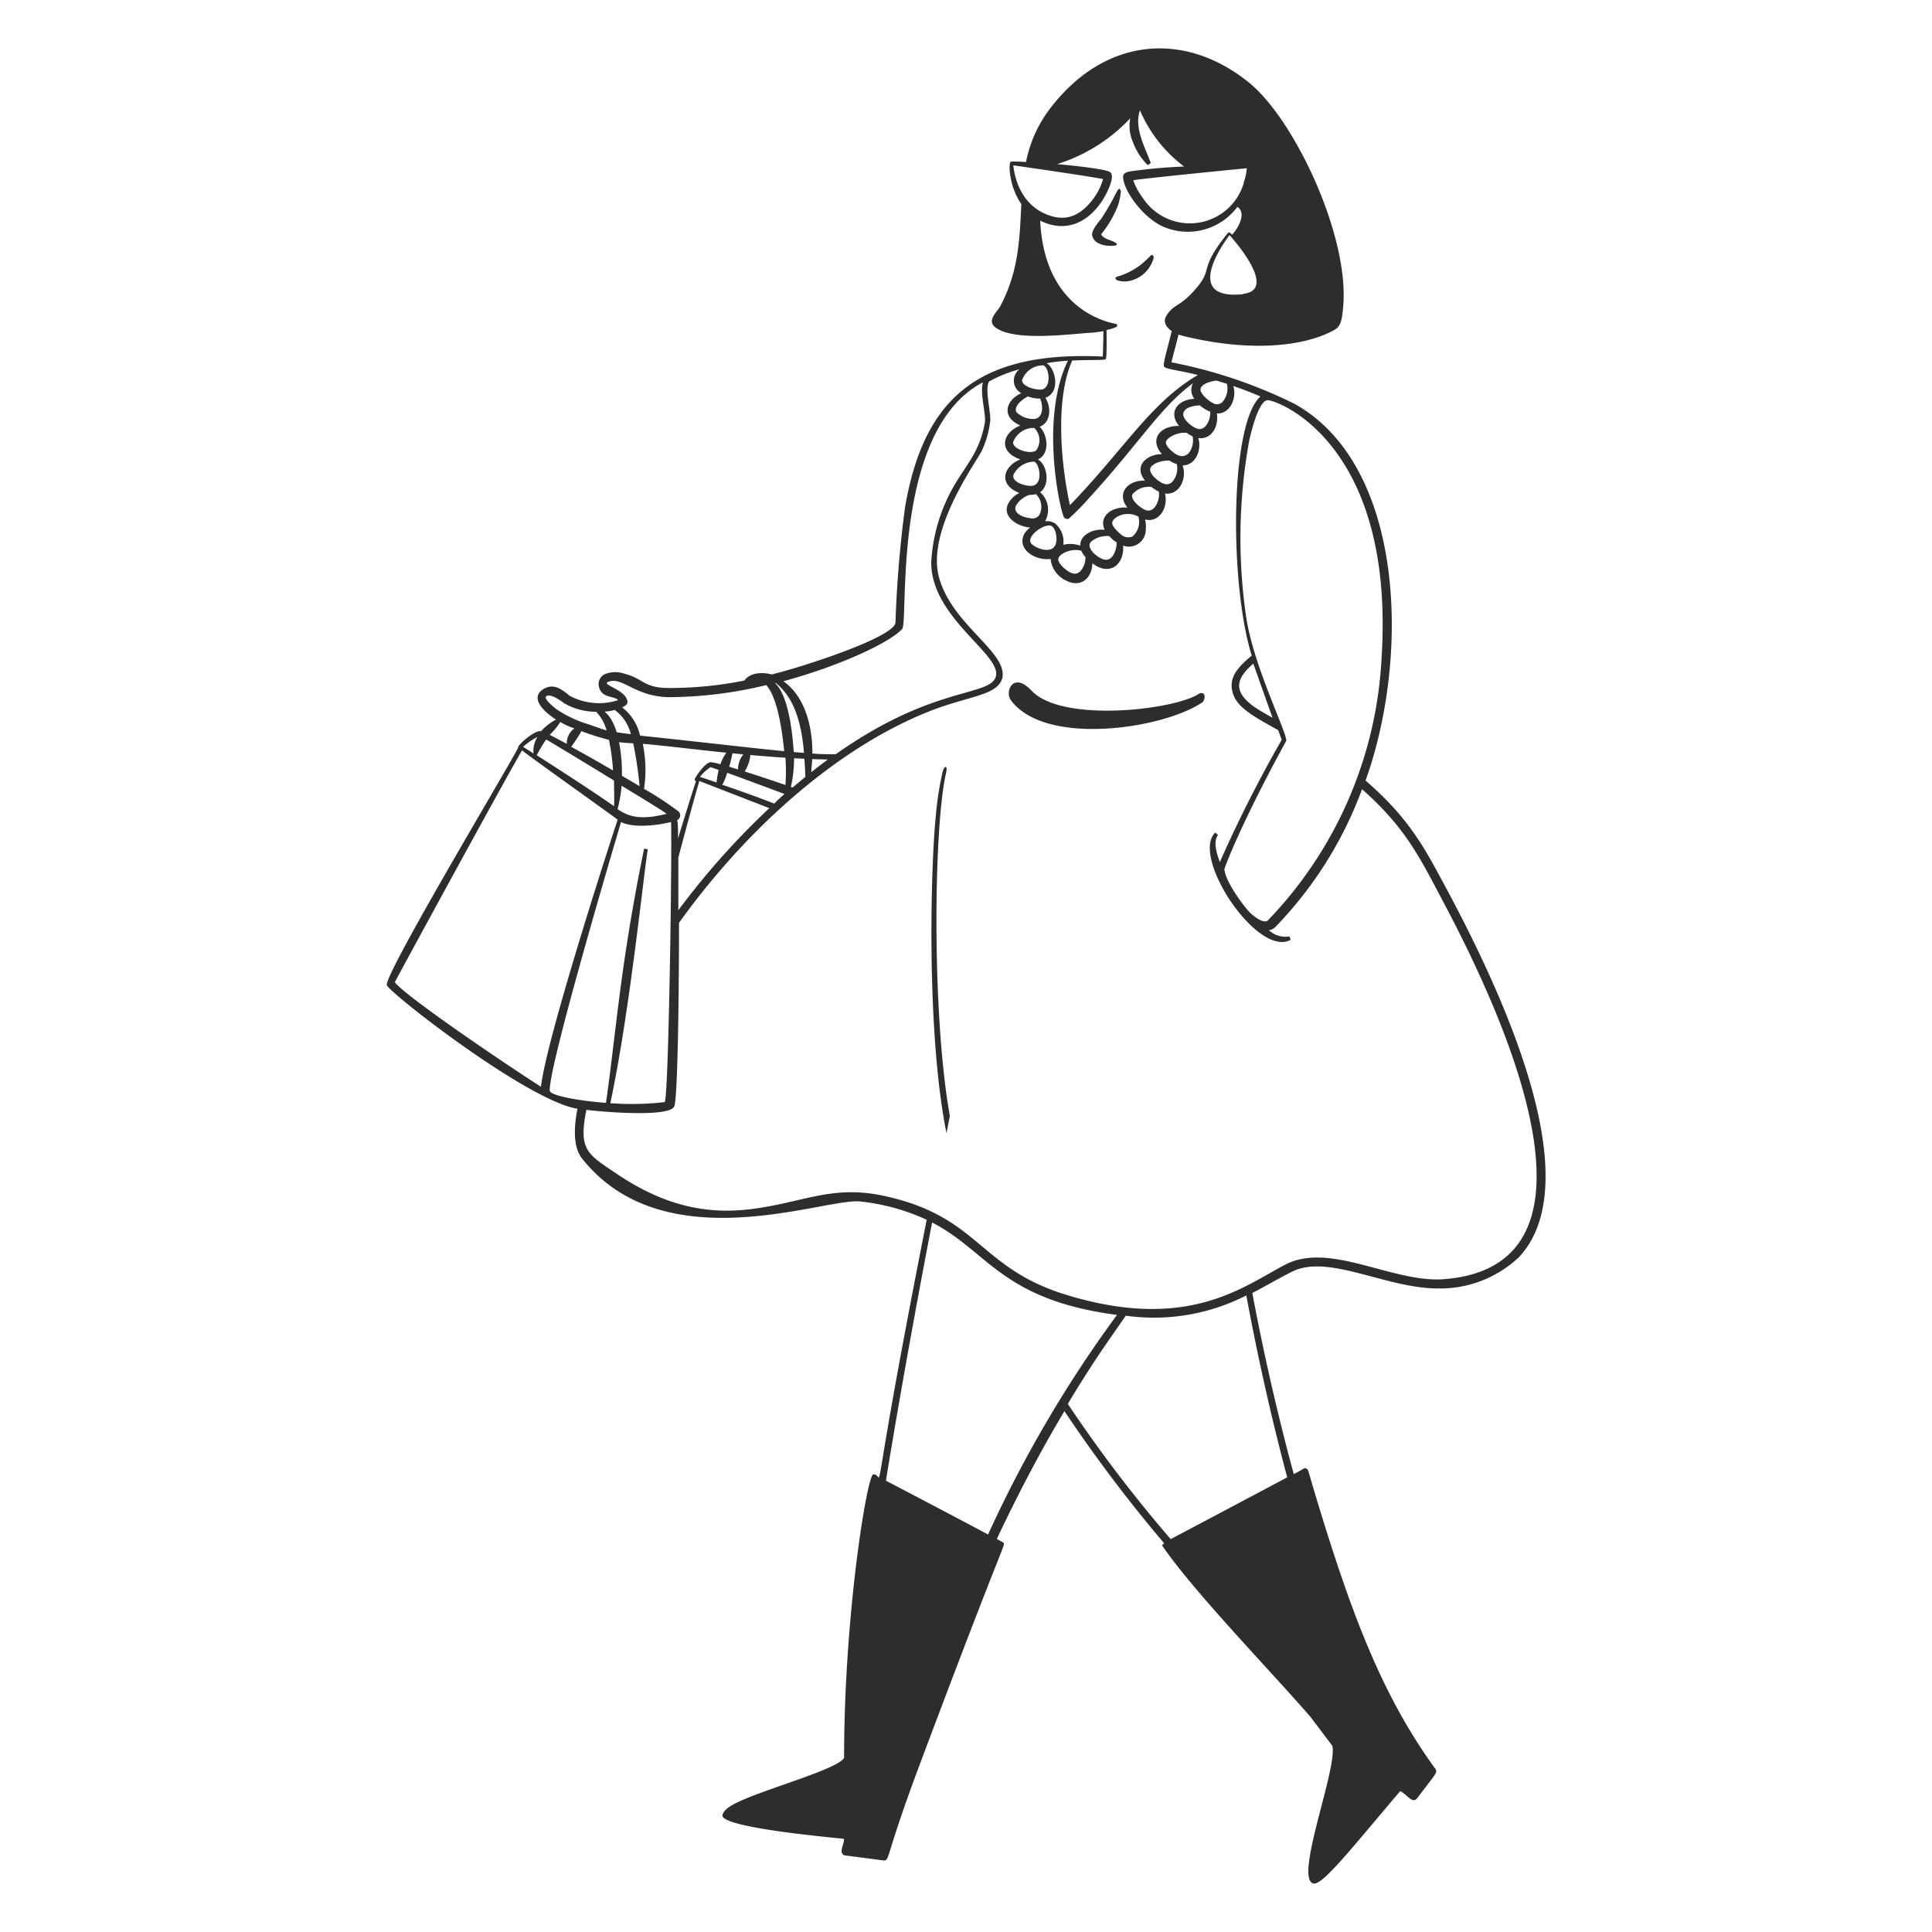 <svg xmlns="http://www.w3.org/2000/svg" viewBox="0 0 400 400" id="Order-Completed-1--Streamline-Milano" height="400" width="400">
  <desc>
    Order Completed 1 Streamline Illustration: https://streamlinehq.com
  </desc>
  <g fill="#2d2d2d" fill-rule="evenodd">
    <path d="M230 49.8c-1.04 -0.36 -1.86 -0.76 -2 -1.32a22.44 22.44 0 0 0 3.42 -5.82 13.44 13.44 0 0 0 0.66 -3.12c-0.22 -0.18 -0.16 -1.28 -1.18 0.76a54 54 0 0 1 -2.8 4.84c-0.9 1.14 -2 2.46 -2 3.44 0.18 1.64 2 2.26 3.62 2.32s2.28 -0.34 0.28 -1.1zm3.46 8.44a6.6 6.6 0 0 0 5.42 -4.98c-0.32 -0.94 -0.64 -0.3 -1.38 0.38a14.18 14.18 0 0 1 -5.76 3.5c-1.2 0.32 -0.8 0.52 -0.52 0.86a4.92 4.92 0 0 0 2.24 0.24zm14.66 85.46c-5.18 3.32 -28.4 6 -34.6 -0.76 -3.82 -4 -5.52 0.32 -4.24 2 6.46 8.88 27.68 6.48 37.3 1.8a17.6 17.6 0 0 0 2.48 -1.42c0.76 -1.22 0.16 -2.32 -0.94 -1.62zM195.88 160c0.36 -1.56 -0.34 -1.62 -0.72 -0.18a63.24 63.24 0 0 0 -1.38 8.78c-1.14 10.94 -2 45.3 2.18 66 0.24 -1.2 0.46 -2.38 0.7 -3.54 -3.76 -20.88 -3.38 -59.9 -0.78 -71.06z" stroke-width="2"></path>
    <path d="M298.56 182.3c-4 -7.46 -7.3 -13.3 -15.84 -20.7 9.2 -25.52 8.22 -65.24 -14.72 -78a100.38 100.38 0 0 0 -25.44 -8.58c0 -0.38 0.8 -3.06 1.44 -5.76a12.94 12.94 0 0 0 1.64 0.46c13.46 3.18 24.36 2 30.46 -1.32 1.52 -0.8 1.74 -2 2 -5.04 1.24 -14.7 -10.18 -38.68 -19.46 -46.22 -13.08 -10.64 -29.6 -9.68 -41.04 5.08a26.86 26.86 0 0 0 -5.18 11.32c-3.8 -0.22 -3.02 0 -3.2 0 -0.42 0.36 -0.34 5 2.24 8.72 -0.36 6.78 -0.44 13.76 -4.36 21.12 -0.72 1.34 -3.12 3.14 -0.68 4.64 4 2.52 14.22 1.26 18.96 0.9 0.66 0 1.86 -0.16 3.06 -0.36 0 0.64 0 2.34 -0.12 5.26 -26.12 -1.24 -37.06 8.98 -40.92 31.06a241.04 241.04 0 0 0 -2 24c-0.12 2.96 -18.72 9.06 -25.62 10.76 -0.34 -0.12 -4 -1.02 -5.68 1.26a77.46 77.46 0 0 1 -15.64 1.54c-5.32 0 -5.18 -2 -9.4 -3.02a5.5 5.5 0 0 0 -3.36 0 2.26 2.26 0 0 0 -1.74 2.56c0.48 2.72 3.24 2 4 2.98a12.82 12.82 0 0 1 -10 -0.9c-1.64 -1.34 -3.2 -2.52 -5.1 -1.58 -3.28 1.64 -0.82 4.52 2.26 6.5A11.6 11.6 0 0 0 112 151.4c-1.12 -0.36 -4.82 2.8 -4.72 3.34S79.2 202.14 80.1 204s29.12 23.88 39.46 25.56c-0.8 4 -0.86 8 0.92 10.26 16.74 21.18 49.16 8.56 57.28 8.9a43.72 43.72 0 0 1 14.1 3.82c-12.76 64.7 -8.32 52.12 -11.1 52.74 -1.28 0.56 -6 29.1 -6 58.68 -1.4 2.34 -15.74 6.22 -21.88 9.1 -1.14 0.54 -3.08 1.52 -3.3 2.76 -0.44 2.7 25.18 4.82 25.16 4.9 0 1.34 -1.02 2.56 -0.14 3.3 0.32 0.18 -0.34 0 8.26 1.16 1.48 0 0.14 0 7.32 -19.22 18 -48 18 -45.88 17.56 -46.58l-1.36 -0.76c4.12 -8.72 8.76 -17.72 14 -26.46a302.26 302.26 0 0 0 20.66 27.38c-0.6 0.38 -0.44 0.44 -0.32 0.6 6.56 9.56 22.54 26 30.58 35.3l4.54 6c1.16 4.62 -8.16 28 -3.78 28.54 2 0 7.4 -6.84 17.84 -19.16 1.6 0.86 2.48 2.64 3.46 1.54 4.52 -6 4.42 -5.28 3.48 -6.6 -10.96 -15.22 -17.28 -32.3 -24.54 -56.36 -1.62 -5.4 -1.38 -5.12 -1.86 -5.34s0 -0.18 -2.58 1.14c-3.26 -12 -6.22 -24.88 -8.58 -37.5 2.82 -1.46 5.44 -3.02 8.2 -4.4 7.48 -3.78 19.38 3.42 30.12 3.46a23.76 23.76 0 0 0 16.82 -6.42c15.46 -16.34 -5.02 -58.04 -15.86 -78.04zm-36.12 -99.44c1.78 -0.12 26.44 8.68 23.6 53.34a84.42 84.42 0 0 1 -23.6 54.42c-0.98 0.6 -2.74 -0.84 -3.58 -1.6s-5.18 -6.32 -5.36 -9.06c0 -0.3 3.44 -9.46 12.78 -26.54 0.5 -1.1 -6.9 -15.66 -8.32 -26a112.84 112.84 0 0 1 0.64 -36c0.36 -1.82 2.02 -8.56 3.84 -8.56zm1.04 65.76c-1.8 -1.02 -3.18 -1.82 -4 -2.42 -4.54 -3.34 -3.22 -6 0 -8.8 0.94 2.6 2.18 6.22 4 11.22zm-14.92 -68c0 -1.08 2.18 -1.74 3.3 -1.82l2.16 0.66a4.26 4.26 0 0 1 -0.82 3.64 1.58 1.58 0 0 1 -2 0.4c-1.06 -0.54 -2.74 -1.98 -2.64 -2.92zm2 4.68c0.1 1.42 -0.78 3.54 -2.2 3.54 -1.12 0 -3.66 -2 -3.36 -3.3s2.34 -1.56 3.4 -1.62a7.24 7.24 0 0 0 2.24 1.34zm-20.28 22.94c0 -1.06 2.84 -2.72 5.42 -1.26a4 4 0 0 1 -1.26 4.12 2.32 2.32 0 0 1 -2.5 -0.58c-0.6 -0.52 -1.72 -1.54 -1.66 -2.28zm0.86 4.86c-0.24 1.46 -1.04 3.04 -2.48 2.76s-4.24 -2.68 -2.56 -3.88a5.16 5.16 0 0 1 3.58 -0.98c1.7 1.9 1.56 0.64 1.46 2.1zm3.26 -10.68a4.4 4.4 0 0 1 4 -1.6 6.58 6.58 0 0 0 1.5 0.94c0.36 1.52 -0.78 4.58 -2.72 3.84 -0.78 -0.26 -3.06 -1.9 -2.78 -3.18zm3.74 -5.4c0.4 -1.18 2.66 -1.74 4 -1.66a5.46 5.46 0 0 0 1.5 0.72 4.24 4.24 0 0 1 -0.86 3.6c-0.84 0.88 -1.72 0.68 -2.72 0s-2.06 -1.68 -1.92 -2.66zM243.4 94c-0.74 -0.48 -2.18 -1.7 -2 -2.54s2.5 -2.12 4.34 -1.82a6.54 6.54 0 0 0 1.18 0.7 4.26 4.26 0 0 1 -0.88 3.56c-0.7 0.56 -1.44 0.8 -2.64 0.1zm14 -33.1c-13.5 1.44 -2.84 -12.22 -2.84 -12.22s10.42 11.32 2.82 12.16zm0.12 -23.04a11.64 11.64 0 0 1 -20.9 3.14 13.38 13.38 0 0 1 -2 -3.68c1.52 -0.32 22 -2.36 23.54 -2.48 -0.16 -0.26 0.2 0.3 -0.66 2.96zm-47.72 -3.62c2.4 0.32 16.76 2.42 18.58 2.84a12.74 12.74 0 0 1 -2.26 4.38c-2.18 2.76 -4.74 4.26 -8.16 3.36 -4.96 -1.34 -7.58 -5.52 -8.18 -10.64zm12.2 40.4c4 -0.18 6.74 0 6.96 -0.32s0.14 -5.38 0.14 -6a8.1 8.1 0 0 0 2 -0.62c0.3 -0.2 0.26 -0.48 0 -0.62s-14.82 -1.88 -15.74 -21.4c5.06 2.52 9.68 0.62 12.76 -4 0.82 -1.22 2.86 -4.98 1.78 -6 -0.72 -0.6 -6 -1.24 -11.02 -1.7a35.22 35.22 0 0 0 15.12 -9.48 8.4 8.4 0 0 0 0.52 4.82 13.24 13.24 0 0 0 3.1 4.86l0.64 -0.42c-1.32 -3.56 -3.48 -7.32 -2.24 -10.92a28.54 28.54 0 0 0 9.14 11.64 109.26 109.26 0 0 0 -11.16 1c-0.86 0.16 -1.62 0.44 -1.46 1.36 0.16 2.52 3.66 7.72 7.84 9.88a12.8 12.8 0 0 0 15.8 -3.88c1.82 1.1 0.46 4.12 -1.1 5.76 -0.32 -0.34 -0.54 -0.68 -0.9 -0.32 -6.44 8 -2.56 7.08 -7.04 12 -2.88 3.22 -4.14 2.68 -5.64 5.06 -0.82 1.28 0 2.46 1.1 3.2 -1.2 4.84 -1.86 6.82 -1.58 7.36s2.96 0.72 6.98 1.74c-9.82 5.78 -14.9 14.94 -26.48 26.96 -1.9 -8.6 -3.08 -22.06 0.48 -29.96zm-0.88 0c-6 12.22 -1.5 31.74 -0.78 32.54a0.92 0.92 0 0 0 0.92 0.22 50 50 0 0 0 4.22 -4.28c10.66 -11.68 14.68 -18.72 21.52 -23.78a2.96 2.96 0 0 0 0.28 3.22c-3.48 0.2 -5.48 2.78 -3.16 5.64 -3.66 -0.14 -6.36 2.58 -3.56 5.82 -2.98 0 -6 2.34 -3.5 5.48 -3.54 -0.12 -6 2.62 -3.64 5.6 -3.1 -0.3 -6 1.72 -4.72 4.58 -2.42 -0.24 -5.12 1.06 -5.04 3.3a6 6 0 0 0 -3.52 -0.18 4.9 4.9 0 0 0 -1.76 -4.48 3.64 3.64 0 0 0 -2 -0.42 4.84 4.84 0 0 0 -1.04 -6c2.14 -1.44 1.5 -5.68 -0.44 -6.78 2.56 -1.16 2 -5.22 0.34 -6.76 2.42 -0.92 2.4 -4.1 1.2 -6 3.3 -1.2 2 -6.22 0.24 -7.16 1.66 -0.3 3.14 -0.44 4.52 -0.52zm3.62 40.76a4.46 4.46 0 0 1 -1 2.8c-1.1 1.18 -2.46 0.34 -3.68 -0.8 -0.4 -0.38 -1 -1.14 -0.96 -1.62 0 -1.06 2.72 -2.38 4.78 -1.74a4.82 4.82 0 0 0 0.94 1.4zm-10.6 -26.8a3.58 3.58 0 0 1 0.38 4.66c-1.14 0.9 -4.92 -0.24 -4.76 -1.72a4.52 4.52 0 0 1 4.38 -2.94zm-3.7 -3.28c-0.62 -1.16 1.2 -2.7 2.4 -3.24a6.4 6.4 0 0 0 2.5 0.44c0.66 1.4 0.7 4 -1.16 4.22a4.96 4.96 0 0 1 -3.74 -1.42zm3.68 10.26c1.18 0.42 2 5.08 -0.76 5.02 -1.1 0 -3.88 -0.72 -3.54 -2.28a4.84 4.84 0 0 1 4.3 -2.74zm-1 6.88a4.92 4.92 0 0 0 1.34 -0.16 3.62 3.62 0 0 1 0.92 3.88 1.66 1.66 0 0 1 -2 1.12c-1.48 -0.18 -3.72 -0.96 -3.04 -2.6a5.2 5.2 0 0 1 2.78 -2.24zm4.52 6.4c1.02 0.52 1.34 2.8 0.9 3.88 -0.88 2.2 -4.5 0.62 -5.12 -0.32 -0.86 -1.54 2.86 -4.08 4.22 -3.56zm-6 -30.24a4.58 4.58 0 0 1 4.36 -2.98c1.22 0.38 1.76 4.44 -0.2 4.98 -1.26 0.24 -4.34 -0.62 -4.2 -2zM186.8 130.2c1.34 -1.88 -2.28 -41.18 16.7 -51.04 -0.64 2.38 0.62 6.3 0.42 8.26 -1.46 8.3 -5.84 9.88 -9.12 19.04a35.26 35.26 0 0 0 -2 10c0 12.84 18.3 20.78 12.22 25.08 -4 2.5 -14.58 2.34 -32 14.62 -1.64 0 -3.26 0 -4.82 -0.16 0 -5.58 -1.48 -11.72 -6 -14.96 12.1 -3.3 22.18 -8.12 24.6 -10.84zm-15.42 27.06c-1.12 0.82 -2.24 1.68 -3.4 2.6 0 -0.94 0.14 -1.74 0.18 -2.7zm-6.98 -0.28 2.14 0.12c0.12 1.62 0.18 3 0.2 3.74l-2.64 2.2 -0.36 -0.12a26.22 26.22 0 0 0 0.66 -5.94zm-3.8 -15.58c4.22 3.34 5.4 9.16 5.86 14.48l-2.12 -0.18C163.4 142 160 141.56 160.6 141.4zM140.48 168a66.92 66.92 0 0 0 -7.14 -4.68 26.58 26.58 0 0 0 -0.26 -9.32c4.74 0.4 10.64 1.16 17.3 1.84a8.7 8.7 0 0 0 -1.22 2.4 11.12 11.12 0 0 0 -2 -0.44c-0.98 0 -2.54 2.18 -3.06 3.02 -0.32 0.5 -0.4 0.7 0 0.92 -0.58 1.66 -2 6.22 -3.72 11.86 0 -1.78 0 -3.08 -0.18 -3.8a1.1 1.1 0 0 0 0.28 -1.8zm-11.78 -5.32c4.72 2.86 8.74 5.32 9.3 5.82 -4.32 1.08 -7.3 1.04 -10.14 -0.98a27.72 27.72 0 0 0 0.84 -4.9zm-0.54 -9.02c1 0.14 2 0.18 2.94 0.24a79.14 79.14 0 0 1 1.32 8.88c-1.18 -0.7 -2.4 -1.44 -3.66 -2.16a34 34 0 0 0 -0.6 -7.02zm20.64 5.76a17.52 17.52 0 0 0 -0.44 2.58l-3.44 -1.16a9.34 9.34 0 0 1 2.16 -2c0.24 0.06 0.92 0.28 1.72 0.58zm-4 2.28 14.48 5.62a159.34 159.34 0 0 0 -18.84 21.14v-10.92c2.2 -8.28 4.12 -15.18 4.36 -15.84zm4.74 0.78a11.88 11.88 0 0 0 1.02 -2.48c3.1 1.12 7.72 2.84 11.86 4.38 -0.84 0.76 -1.48 1.32 -2.12 2 -3.34 -1.32 -7.44 -2.78 -10.76 -3.9zm3.26 -3.18 -1.84 -0.56c0.56 -1.78 0.5 -2.18 0.72 -2.78l2.22 0.22a5.02 5.02 0 0 0 -1.1 3.12zm1.38 0.42a8 8 0 0 0 1.18 -3.4c2.34 0.2 4.76 0.4 7.26 0.56a41.2 41.2 0 0 1 0 5.64c-2.92 -1 -5.88 -1.98 -8.44 -2.8zm-28 -18.64c2.86 -0.84 5.5 3.22 12.48 3.26a87.06 87.06 0 0 0 20 -2.5c2.46 2.84 3.32 10 3.7 13.68 -6.94 -0.66 -14.16 -1.56 -29.84 -3.22a10.28 10.28 0 0 0 -3.72 -5.86c1.2 -0.52 1.22 -0.94 1.02 -1.58 -0.72 -2.28 -5.96 -3.24 -3.58 -3.78zm1.08 5.9A8.9 8.9 0 0 1 130.62 152c-1.22 -0.14 -2.14 -0.26 -2.94 -0.4 -1.84 -5.82 -4.3 -3.6 -0.36 -4.62zm-0.4 12.5c-3 -1.74 -6 -3.44 -8.6 -4.86a35.52 35.52 0 0 0 2.12 -3.24 54.22 54.22 0 0 0 5.7 1.8 44.44 44.44 0 0 1 0.84 6.3zm-13.8 -14.76c-0.34 -0.54 0.3 -1.68 3.76 0.88a12.9 12.9 0 0 0 6.6 1.76 8.7 8.7 0 0 1 2.16 3.86c-1 -0.28 -2 -0.66 -3.68 -1.24a24.68 24.68 0 0 1 -6.72 -3.16c-0.66 -0.52 -1.94 -1.6 -2.06 -2.1zM116 149.48a13.78 13.78 0 0 0 2.92 1.32 3.82 3.82 0 0 0 -1.58 3.2c-1.4 -0.76 -2.6 -1.38 -3.52 -1.86A14.46 14.46 0 0 0 116 149.48zm-2.88 3.64c2.56 1.5 8.5 5.12 14 8.48 0 1.4 0.1 3.82 0 5.3 -2.38 -1.66 -6.96 -4.76 -16 -10.54a35.44 35.44 0 0 1 1.94 -3.24zm-1.86 -0.5a5.28 5.28 0 0 0 -0.8 3.38l-2.16 -1.38a13.82 13.82 0 0 1 2.9 -2zM112 225c-6.94 -4.42 -28 -18.66 -30.26 -21.64 0.42 -0.88 21.88 -40.32 26.34 -48 3.5 2.68 17.16 12.36 19.8 14.34 -2.96 8.94 -14.86 46.04 -15.88 55.3zm1.82 0.88c-0.34 -4.46 11.8 -45.72 14.76 -55.7 2.54 1.34 7.78 0.68 10.36 0 0.22 6.28 -0.5 57.76 -1.34 58a58.5 58.5 0 0 1 -11.24 0.22c4 -18.6 6.9 -47.54 7.76 -52.56l-0.76 -0.14c-4.9 23.76 -5.8 38 -7.9 52.64 -6.78 -0.54 -11.58 -1.66 -11.58 -2.46zm90.7 91.8c-5.34 -2.86 -16.2 -8.56 -21.1 -11.12 2.76 -16.96 6.14 -35.62 9.56 -53.46 11.64 6 14.36 16 38.28 19.14a256.14 256.14 0 0 0 -26.68 45.44zm62 -11.82c-6.26 3.34 -24.14 12.8 -24.14 12.8a285.5 285.5 0 0 1 -21.3 -28c5.32 -8.9 8.72 -13.5 12 -18.26a42 42 0 0 0 24.96 -4.2c2.36 12.82 5.26 25.64 8.46 37.66zm32.46 -41.02c-10.62 0.82 -23.58 -7.8 -32.82 -3.04 -8.54 4.4 -20 14 -45.2 6.34 -18.48 -5.58 -18 -16.26 -38 -20.56 -10.56 -2.26 -16.32 1.24 -26.88 2.68 -9.18 1.24 -18 -0.3 -28.16 -7.08 -6.36 -4.28 -8.18 -5 -6.52 -13.4 2.68 0.36 17.18 1.66 18.2 -0.72 0.68 -1.58 0.98 -21.56 0.98 -38 13.54 -18.86 32 -35.78 51.4 -43.62 8.4 -3.4 14.38 -3.32 15.52 -6.98 1.3 -5.36 -10.36 -10.98 -13.08 -20.9s8 -24.26 8.9 -26.34a20.38 20.38 0 0 0 1.72 -6.26c0 -2.22 -1.2 -6.72 -0.22 -8a27.56 27.56 0 0 1 6.24 -2.5 2.96 2.96 0 0 0 0.38 4.94c-3.2 1.46 -4.24 4.92 -0.18 6.7 -3.68 1.4 -4.76 5.38 0 7.02 -3.56 1.38 -4.66 5.22 -0.22 6.94a5.34 5.34 0 0 0 -2 1.72c-2 2.84 1.3 5.22 4.24 5.44a5.12 5.12 0 0 0 -1.08 1.1c-2 3.34 2.2 5.84 5.32 5.4a5.56 5.56 0 0 0 3.52 4.62c2.54 1.2 5.02 -0.36 5.12 -3.72 3.66 2.82 6.68 0.14 6.36 -3.66a3.5 3.5 0 0 0 4.7 -3.4 5.86 5.86 0 0 0 -0.14 -2c2.84 0.72 4.84 -2.36 4.12 -5.38 3.06 0.38 4.58 -3.2 3.64 -5.82 2.7 0 4 -3.2 3.26 -5.66 2.68 0.36 4.26 -2.32 3.84 -5.1 2.72 0.12 4.18 -3.12 3.4 -5.68 1.82 0.62 3.72 1.34 5.62 2.16 -6.34 5.62 -6.44 38.8 -1.8 53.66 -2.98 2.44 -4.74 4.58 -4 7.44 0.72 3.18 4.12 5 9.48 8 0.24 0.62 0.46 1.26 0.72 2a271.48 271.48 0 0 0 -12.8 25.3c-0.72 -1.88 -1.4 -4.38 -0.38 -5.6l-0.56 -0.52c-5.22 4.92 8.74 26 15.6 22.22a6 6 0 0 0 -0.28 -0.7 5.04 5.04 0 0 1 -4.22 -1.28c1.04 -0.2 1.32 -0.66 2.38 -1.78A81.46 81.46 0 0 0 282 163.4c9.02 8 11.88 14 16.78 23.26 15.98 30.04 34.02 75.56 0.18 78.18z" stroke-width="2"></path>
  </g>
</svg>